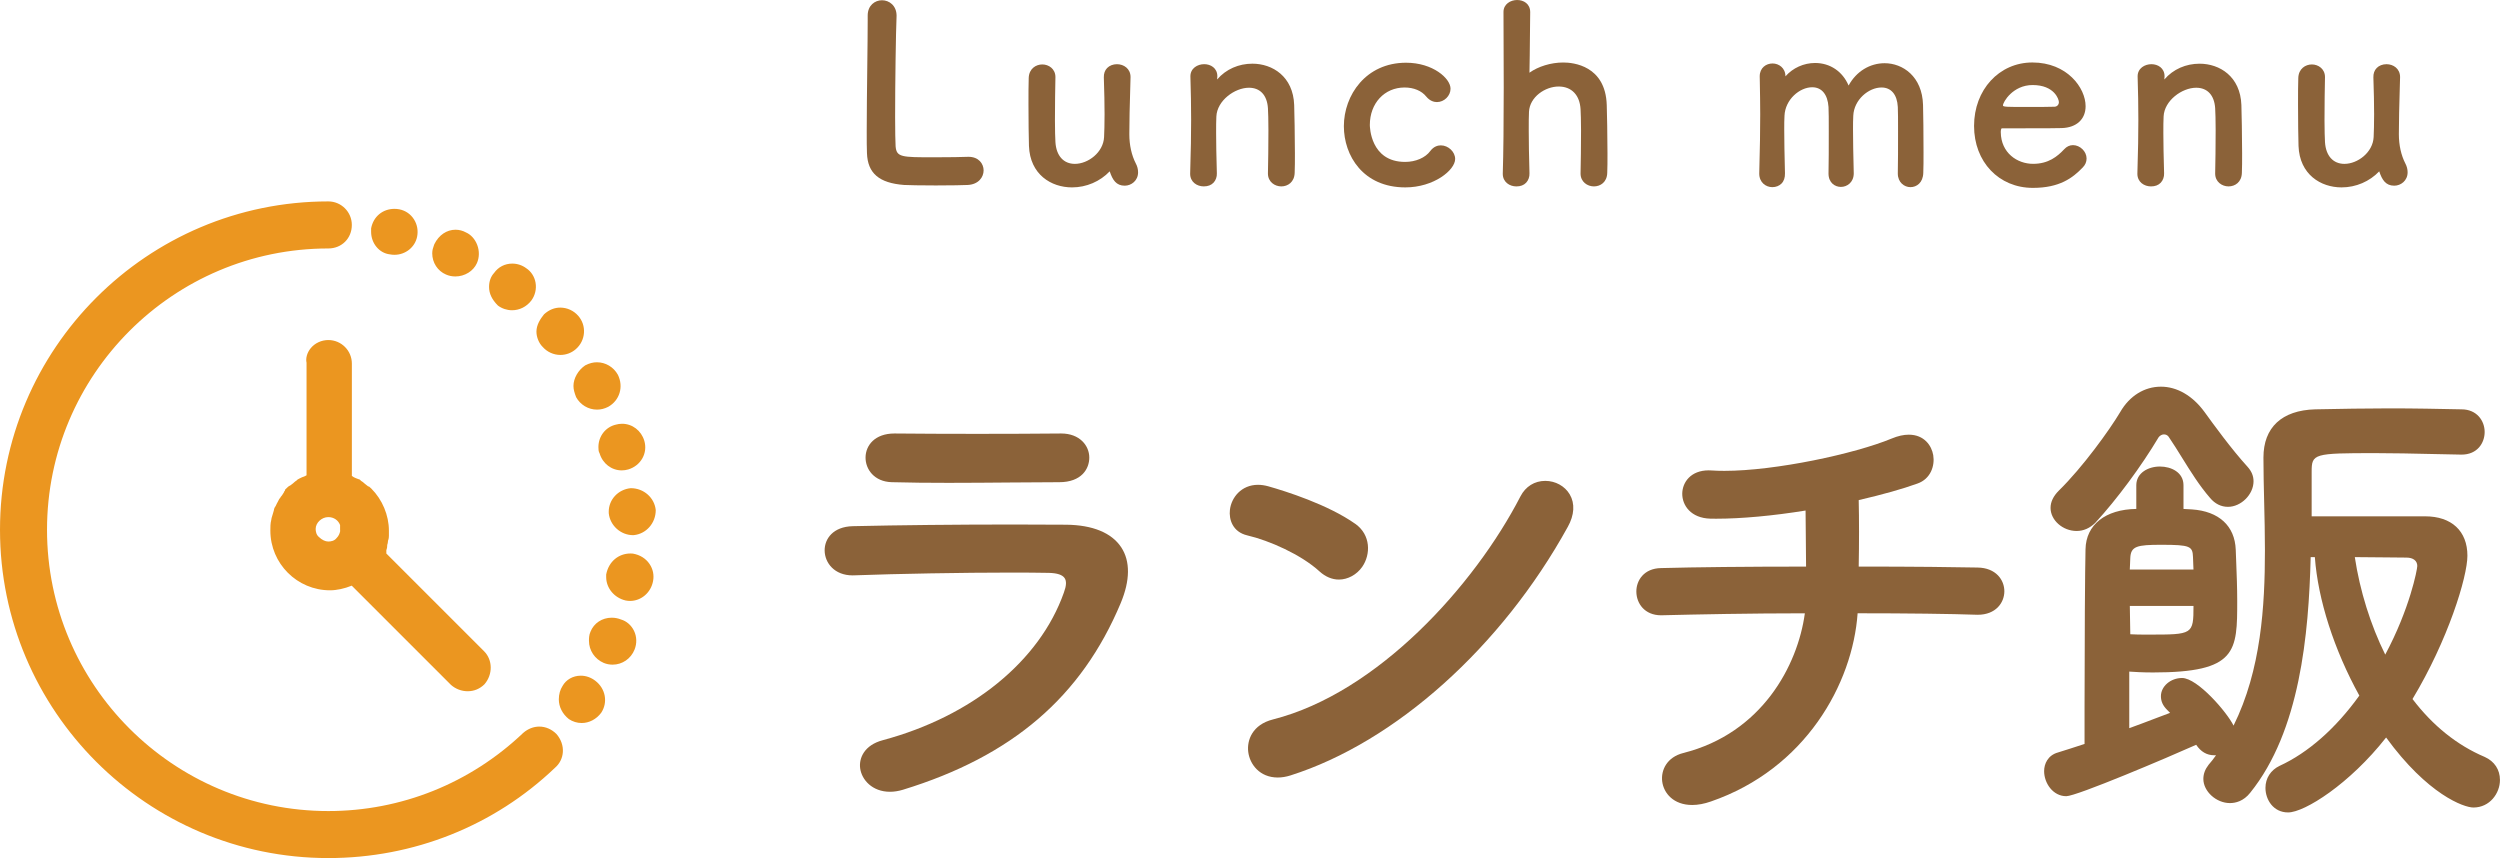 <?xml version="1.0" encoding="utf-8"?>
<!-- Generator: Adobe Illustrator 16.0.4, SVG Export Plug-In . SVG Version: 6.00 Build 0)  -->
<!DOCTYPE svg PUBLIC "-//W3C//DTD SVG 1.1//EN" "http://www.w3.org/Graphics/SVG/1.1/DTD/svg11.dtd">
<svg version="1.1" id="レイヤー_1" xmlns="http://www.w3.org/2000/svg" xmlns:xlink="http://www.w3.org/1999/xlink" x="0px"
	 y="0px" width="174.82px" height="60.003px" viewBox="0 0 174.82 60.003" enable-background="new 0 0 174.82 60.003"
	 xml:space="preserve">
<g>
	<g>
		<g>
			<path fill="#EB9620" d="M22.958,60.003C10.299,60.003,0,49.704,0,37.044c0-12.661,10.299-22.96,22.958-22.96
				c0.907,0,1.645,0.738,1.645,1.646c0,0.937-0.707,1.644-1.645,1.644c-10.846,0-19.67,8.825-19.67,19.671
				c0,10.846,8.824,19.67,19.67,19.67c5.086,0,9.924-1.939,13.625-5.462c0.335-0.292,0.73-0.445,1.128-0.445
				c0.438,0,0.862,0.183,1.195,0.514c0.327,0.371,0.483,0.826,0.453,1.272c-0.029,0.423-0.221,0.808-0.54,1.085
				C34.562,57.751,28.922,60.003,22.958,60.003z M40.674,50.559c-0.315,0-0.624-0.095-0.893-0.274
				c-0.453-0.358-0.704-0.865-0.704-1.379c0-0.349,0.093-0.682,0.261-0.938c0.244-0.438,0.727-0.719,1.274-0.719
				c0.363,0,0.714,0.123,1.015,0.354c0.72,0.547,0.898,1.511,0.413,2.24C41.7,50.3,41.195,50.559,40.674,50.559L40.674,50.559z
				 M32.705,48.337c-0.427,0-0.841-0.156-1.165-0.44l-6.943-6.943c-0.511,0.208-1.048,0.325-1.517,0.325
				c-2.302,0-4.174-1.873-4.174-4.176c0-0.246,0-0.5,0.061-0.734l0.026-0.149c0.031-0.092,0.062-0.201,0.093-0.309l0.064-0.219
				c0.014-0.126,0.058-0.218,0.125-0.301c0.047-0.112,0.107-0.222,0.161-0.319l0.1-0.194l0.066-0.062
				c-0.015-0.002,0.029-0.088,0.116-0.174c0.013-0.014,0.047-0.069,0.071-0.11c0.023-0.04,0.05-0.084,0.081-0.13v-0.03l0.06-0.07
				v-0.055l0.149-0.147c0.076-0.074,0.147-0.131,0.237-0.165c0.037-0.031,0.074-0.06,0.112-0.087c0.041-0.03,0.083-0.06,0.122-0.102
				c0.065-0.062,0.129-0.107,0.196-0.151l0.059-0.06l0.125-0.069c0.123-0.062,0.243-0.12,0.413-0.181
				c0.032-0.02,0.063-0.036,0.093-0.049v-7.873c-0.069-0.302,0.031-0.698,0.293-1.016c0.292-0.356,0.753-0.569,1.231-0.569
				c0.907,0,1.645,0.739,1.645,1.646v7.857c0.049,0.027,0.095,0.059,0.136,0.09c0.097,0.047,0.186,0.087,0.306,0.128l0.114,0.038
				l0.084,0.086c0.099,0.062,0.176,0.113,0.246,0.187c0.033,0.031,0.077,0.063,0.121,0.097c0.047,0.035,0.094,0.071,0.141,0.111
				l0.05,0.001l0.16,0.143c0.771,0.77,1.232,1.869,1.232,2.942v0.361c0,0.094-0.006,0.203-0.063,0.35v0.012
				c0,0.11-0.03,0.202-0.053,0.276l-0.005,0.085c0,0.114-0.033,0.213-0.058,0.284v0.234l6.836,6.835
				c0.608,0.61,0.619,1.624,0.024,2.309C33.551,48.173,33.145,48.337,32.705,48.337z M22.958,36.16
				c-0.462,0-0.884,0.393-0.884,0.824c0,0.177,0.041,0.419,0.232,0.571c0.209,0.205,0.449,0.313,0.651,0.313
				c0.176,0,0.418-0.04,0.571-0.232c0.149-0.152,0.223-0.306,0.264-0.512l-0.01-0.021v-0.387
				C23.658,36.382,23.345,36.16,22.958,36.16z M42.836,46.478c-0.21,0-0.417-0.04-0.615-0.12c-0.633-0.271-1.036-0.877-1.036-1.548
				c0-0.154,0-0.412,0.107-0.637c0.234-0.592,0.809-0.979,1.486-0.979c0.223,0,0.443,0.043,0.655,0.128
				c0.378,0.111,0.714,0.398,0.904,0.793c0.194,0.403,0.208,0.879,0.038,1.304C44.12,46.062,43.515,46.478,42.836,46.478
				L42.836,46.478z M44.057,42.022c-0.1,0-0.201-0.01-0.302-0.03c-0.797-0.181-1.366-0.868-1.366-1.637v-0.18
				c0.17-0.905,0.865-1.471,1.701-1.471c0.055,0,0.11,0.003,0.167,0.008c0.509,0.091,0.906,0.346,1.163,0.725
				c0.242,0.357,0.33,0.782,0.247,1.198C45.521,41.434,44.844,42.022,44.057,42.022L44.057,42.022z M44.273,37.423
				c-0.867,0-1.614-0.673-1.703-1.531l-0.002-0.111c0-0.85,0.66-1.556,1.536-1.644c0.001,0,0.003,0,0.005,0
				c0.915,0,1.659,0.672,1.746,1.53c0.002,0.919-0.671,1.667-1.531,1.753l-0.025,0.003H44.273z M43.478,32.893
				c-0.714,0-1.336-0.477-1.548-1.187c-0.084-0.142-0.084-0.302-0.084-0.443c0-0.763,0.507-1.409,1.233-1.572
				c0.116-0.035,0.27-0.058,0.423-0.058c0.715,0,1.339,0.477,1.552,1.186c0.257,0.859-0.235,1.741-1.119,2.007
				C43.785,32.871,43.631,32.893,43.478,32.893L43.478,32.893z M41.747,28.644c-0.605,0-1.166-0.335-1.462-0.874
				c-0.113-0.304-0.184-0.528-0.184-0.783c0-0.531,0.33-1.108,0.822-1.438c0.299-0.154,0.557-0.216,0.821-0.216
				c0.602,0,1.162,0.333,1.46,0.868c0.421,0.843,0.127,1.801-0.674,2.248C42.267,28.583,42.01,28.644,41.747,28.644L41.747,28.644z
				 M39.19,24.82c-0.479,0-0.937-0.209-1.254-0.575c-0.249-0.247-0.424-0.669-0.424-1.052c0-0.489,0.285-0.906,0.532-1.215
				c0.358-0.324,0.74-0.468,1.134-0.468c0.479,0,0.937,0.209,1.256,0.574c0.289,0.329,0.431,0.75,0.402,1.186
				c-0.03,0.443-0.232,0.85-0.57,1.145C39.968,24.676,39.586,24.82,39.19,24.82L39.19,24.82z M35.807,21.695
				c-0.354,0-0.704-0.116-0.985-0.325c-0.432-0.429-0.623-0.852-0.623-1.307c0-0.39,0.122-0.727,0.353-0.977
				c0.294-0.416,0.754-0.653,1.271-0.653c0.352,0,0.701,0.116,0.982,0.328c0.335,0.221,0.573,0.585,0.646,1.009
				c0.076,0.438-0.034,0.896-0.302,1.255C36.814,21.454,36.328,21.695,35.807,21.695L35.807,21.695z M31.841,19.332
				c-0.231,0-0.452-0.046-0.656-0.136c-0.581-0.248-0.96-0.83-0.96-1.48c0-0.229,0.059-0.394,0.112-0.54l0.034-0.098
				c0.318-0.651,0.876-1.014,1.483-1.014c0.257,0,0.513,0.067,0.741,0.195c0.329,0.143,0.618,0.457,0.774,0.862
				c0.162,0.421,0.155,0.888-0.02,1.281C33.103,18.957,32.497,19.332,31.841,19.332L31.841,19.332z M27.583,17.818
				c-0.107,0-0.216-0.01-0.325-0.032c-0.728-0.081-1.307-0.761-1.307-1.575V15.97c0.16-0.844,0.827-1.365,1.631-1.365
				c0.112,0,0.227,0.01,0.343,0.032c0.434,0.087,0.795,0.338,1.027,0.708c0.224,0.358,0.301,0.786,0.216,1.205
				C29.023,17.284,28.356,17.818,27.583,17.818L27.583,17.818z"/>
		</g>
	</g>
	<g>
		<g>
			<g>
				<path fill="#8B6239" d="M62.233,55.367c-1.229,0-1.979-0.831-2.085-1.651c-0.089-0.688,0.275-1.612,1.595-1.959
					c6.226-1.675,10.956-5.529,12.65-10.312c0.18-0.485,0.196-0.81,0.053-1.021c-0.155-0.229-0.515-0.349-1.099-0.364
					c-0.766-0.015-1.669-0.021-2.652-0.021c-3.325,0-7.933,0.082-10.957,0.193c0,0-0.117,0.003-0.117,0.003
					c-1.269,0-1.943-0.872-1.955-1.734c-0.011-0.824,0.592-1.671,1.962-1.706c3.188-0.074,7.28-0.117,11.229-0.117
					c1.277,0,2.522,0.005,3.699,0.014c1.849,0.018,3.181,0.565,3.852,1.584c0.637,0.967,0.624,2.314-0.038,3.896
					c-2.751,6.562-7.591,10.711-15.229,13.053C62.831,55.319,62.525,55.367,62.233,55.367z M66.327,33.765
					c-1.377,0-2.733-0.012-3.976-0.047c-1.215-0.036-1.837-0.903-1.825-1.741c0.012-0.828,0.644-1.664,2.025-1.664
					c1.699,0.017,3.732,0.026,5.787,0.026c2.055,0,4.131-0.009,5.872-0.026c1.289,0,1.962,0.848,1.962,1.685
					c0,0.794-0.55,1.721-2.1,1.721c-1.014,0-2.177,0.011-3.411,0.021C69.27,33.751,67.787,33.765,66.327,33.765z"/>
			</g>
			<g>
				<path fill="#8B6239" d="M89.352,54.37c-1.266,0-1.958-0.928-2.065-1.79c-0.102-0.82,0.289-1.907,1.728-2.271
					c7.327-1.859,14.108-9.39,17.308-15.6c0.355-0.688,0.986-1.082,1.733-1.082c0.714,0,1.371,0.363,1.715,0.948
					c0.372,0.634,0.324,1.438-0.136,2.264c-4.625,8.393-12.057,15.055-19.394,17.385C89.935,54.321,89.636,54.37,89.352,54.37z
					 M93.627,40.528c-0.474,0-0.94-0.194-1.347-0.562c-1.29-1.185-3.52-2.168-5.058-2.527c-1.022-0.239-1.295-1.11-1.217-1.784
					c0.1-0.871,0.807-1.753,1.965-1.753c0.229,0,0.469,0.035,0.715,0.103c1.192,0.338,4.172,1.271,6.098,2.634
					c1.072,0.763,1.082,2.124,0.473,3C94.874,40.187,94.25,40.528,93.627,40.528z"/>
			</g>
			<g>
				<path fill="#8B6239" d="M118.333,56.291c-1.31,0-1.997-0.829-2.099-1.649c-0.096-0.782,0.326-1.699,1.484-1.988
					c5.48-1.387,7.992-6.1,8.492-9.767c-3.799,0.002-7.557,0.076-10.051,0.139c-0.001,0-0.002,0-0.003,0
					c-1.151,0-1.724-0.832-1.729-1.655c-0.006-0.78,0.532-1.629,1.729-1.646c2.366-0.065,6.058-0.104,10.139-0.104
					c-0.001-0.737-0.011-1.498-0.019-2.214c-0.008-0.615-0.015-1.198-0.016-1.706c-2.276,0.369-4.49,0.572-6.247,0.572l-0.411-0.004
					c-1.365-0.036-1.976-0.937-1.965-1.757c0.011-0.781,0.593-1.621,1.847-1.621c0.063,0,0.129,0.002,0.195,0.007
					c0.285,0.02,0.588,0.028,0.906,0.028c3.573,0,9.124-1.193,11.699-2.261c0.426-0.178,0.827-0.269,1.193-0.269
					c1.085,0,1.6,0.772,1.711,1.433c0.122,0.73-0.173,1.663-1.11,1.987c-1.055,0.38-2.36,0.748-4.102,1.156
					c0.031,1.301,0.031,3.062,0,4.647c3.836,0,6.87,0.037,8.311,0.068c1.295,0.019,1.879,0.878,1.874,1.668
					c-0.006,0.787-0.592,1.635-1.865,1.635c-1.89-0.066-4.917-0.104-8.396-0.105c-0.347,4.926-3.643,10.881-10.264,13.163
					C119.175,56.209,118.736,56.291,118.333,56.291z"/>
			</g>
			<g>
				<path fill="#8B6239" d="M160.001,56.812c-1.027,0-1.582-0.886-1.582-1.719c0-0.669,0.369-1.244,0.987-1.538
					c2.002-0.921,3.93-2.62,5.578-4.914c-1.765-3.194-2.896-6.713-3.111-9.683h-0.292c-0.136,5.415-0.748,12.152-4.225,16.473
					c-0.472,0.601-1.034,0.727-1.423,0.727c-0.955,0-1.857-0.819-1.857-1.686c0-0.35,0.119-0.674,0.365-0.991
					c0.182-0.208,0.351-0.423,0.523-0.669c-0.048,0.002-0.094,0.002-0.134,0.002c-0.509,0-0.931-0.246-1.255-0.733
					c-2.01,0.899-8.36,3.595-9.086,3.595c-0.926,0-1.548-0.906-1.548-1.754c0-0.5,0.254-1.105,0.97-1.304
					c0.53-0.165,1.16-0.364,1.857-0.595v-2.617c0-4.252,0.034-9.803,0.068-10.999c0.032-1.713,1.39-2.787,3.551-2.819v-1.658
					c0-0.858,0.83-1.307,1.65-1.307c0.795,0,1.65,0.408,1.65,1.307v1.659c0.12,0.003,0.231,0.011,0.332,0.019
					c0.098,0.007,0.185,0.014,0.258,0.014c1.889,0.128,3.003,1.156,3.064,2.82l0.034,0.894c0.033,0.834,0.069,1.757,0.069,2.661
					c0,3.556,0,5.027-5.891,5.027c-0.711,0-1.34-0.037-1.658-0.061v3.956c0.621-0.222,1.221-0.451,1.772-0.662
					c0.388-0.148,0.751-0.287,1.083-0.408l-0.199-0.2c-0.307-0.306-0.442-0.604-0.442-0.967c0-0.689,0.677-1.271,1.478-1.271
					c1.083,0,3.154,2.406,3.601,3.33c1.931-3.897,2.194-8.379,2.194-12.262c0-1.146-0.027-2.283-0.054-3.393
					c-0.025-1.06-0.05-2.094-0.05-3.088c0-2.108,1.283-3.306,3.613-3.374l0.102-0.002c1.724-0.033,3.415-0.066,5.105-0.066
					c1.725,0,3.414,0.034,5.035,0.068c1.06,0,1.614,0.796,1.614,1.583c0,0.762-0.506,1.583-1.616,1.583
					c-0.718-0.012-1.398-0.027-2.075-0.043c-1.345-0.03-2.674-0.061-3.957-0.061c-4.325,0-4.45,0.037-4.45,1.312v3.107h7.932
					c1.854,0,2.96,1.029,2.96,2.754c0,1.496-1.366,5.917-3.839,10.022c1.423,1.871,3.123,3.233,5.054,4.052
					c0.675,0.304,1.061,0.89,1.061,1.609c0,0.927-0.71,1.926-1.857,1.926c-0.663,0-3.196-0.902-6.104-4.896
					C164.303,54.822,161.155,56.812,160.001,56.812z M164.667,38.958c0.353,2.346,1.104,4.754,2.128,6.818
					c1.726-3.23,2.234-5.941,2.241-6.195c0-0.369-0.285-0.59-0.763-0.59c-0.314,0-0.747-0.005-1.254-0.012
					C166.335,38.97,165.514,38.959,164.667,38.958z M148.967,44.352c0.312,0.024,0.782,0.024,1.279,0.024
					c3.09,0,3.14-0.001,3.141-2.006h-4.453c0.001,0.457,0.011,0.899,0.021,1.283C148.96,43.92,148.966,44.158,148.967,44.352z
					 M153.386,39.828c-0.003-0.14-0.01-0.273-0.017-0.404c-0.009-0.157-0.017-0.31-0.017-0.463c-0.03-0.756-0.169-0.865-2.21-0.865
					c-1.708,0-2.145,0.093-2.176,0.939c0,0.107-0.007,0.232-0.015,0.37c-0.008,0.131-0.016,0.272-0.019,0.423H153.386z
					 M145.214,37.13c-0.972,0-1.823-0.755-1.823-1.615c0-0.417,0.195-0.824,0.581-1.209c1.672-1.637,3.55-4.247,4.293-5.496
					c0.648-1.125,1.686-1.771,2.844-1.771c1.127,0,2.209,0.626,3.045,1.764c0.61,0.844,1.88,2.598,3.026,3.853
					c0.273,0.308,0.405,0.634,0.405,0.999c0,0.919-0.869,1.787-1.789,1.787c-0.479,0-0.91-0.215-1.249-0.621
					c-0.753-0.867-1.364-1.853-1.955-2.805c-0.309-0.499-0.617-0.996-0.946-1.478c-0.081-0.108-0.19-0.162-0.331-0.162
					c-0.131,0-0.278,0.081-0.367,0.201c-1.215,2.037-2.91,4.328-4.419,5.971C146.14,36.936,145.699,37.13,145.214,37.13z"/>
			</g>
		</g>
	</g>
</g>
<g>
	<g>
		<g>
			<path fill="#8B6239" d="M65.435,12.968c-1.005,0-1.998-0.018-2.214-0.034c-1.747-0.133-2.548-0.819-2.596-2.224
				c-0.017-0.356-0.017-0.902-0.017-1.532c0-1.258,0.02-2.924,0.038-4.456c0.016-1.301,0.03-2.505,0.03-3.278V1.087
				c0-0.708,0.504-1.069,1.001-1.069c0.506,0,1.019,0.373,1.019,1.086c-0.05,1.143-0.102,4.693-0.102,7.105
				c0,0.967,0.017,1.732,0.034,2.021c0.064,0.769,0.416,0.769,2.704,0.769c0.985,0,2.071-0.017,2.394-0.034
				c0.717,0,1.056,0.49,1.056,0.951c0,0.465-0.35,0.983-1.118,1.019C67.45,12.95,66.45,12.968,65.435,12.968z"/>
		</g>
		<g>
			<path fill="#8B6239" d="M74.961,13.104c-1.446,0-2.937-0.897-3.008-2.903c-0.017-0.544-0.034-1.769-0.034-2.909
				c0-0.697,0-1.378,0.017-1.838c0.018-0.651,0.505-0.948,0.951-0.948c0.445,0,0.917,0.309,0.917,0.883
				c-0.017,0.715-0.034,1.989-0.034,3.043c0,0.661,0.017,1.238,0.034,1.51c0.059,0.95,0.567,1.517,1.361,1.517
				c0.922,0,1.991-0.801,2.041-1.874c0.017-0.374,0.034-0.899,0.034-1.595c0-0.697-0.017-1.562-0.051-2.583
				c-0.007-0.262,0.072-0.487,0.23-0.65c0.166-0.17,0.416-0.268,0.687-0.268c0.473,0,0.951,0.309,0.951,0.899L79.04,6.027
				c-0.042,1.456-0.068,2.379-0.068,3.355c0,0.766,0.157,1.475,0.454,2.051c0.105,0.195,0.158,0.403,0.158,0.618
				c0,0.584-0.475,0.934-0.934,0.934c-0.595,0-0.85-0.401-1.05-1.003C76.924,12.688,75.975,13.104,74.961,13.104z"/>
		</g>
		<g>
			<path fill="#8B6239" d="M89.598,13.035c-0.453,0-0.934-0.315-0.934-0.899c0.017-0.715,0.034-2.006,0.034-3.043
				c0-0.678-0.017-1.255-0.034-1.526c-0.059-0.91-0.543-1.432-1.327-1.432c-0.992,0-2.229,0.896-2.279,2.009
				c-0.017,0.305-0.017,0.695-0.017,1.17c0,0.696,0.017,1.597,0.051,2.803c0.012,0.246-0.075,0.492-0.233,0.658
				c-0.164,0.172-0.394,0.259-0.683,0.259c-0.473,0-0.951-0.303-0.951-0.882c0.051-1.65,0.068-2.772,0.068-3.774
				c0-1.019-0.017-1.902-0.051-3.041c0-0.565,0.499-0.85,0.968-0.85c0.442,0,0.917,0.266,0.917,0.849l-0.017,0.221
				c0.625-0.726,1.518-1.104,2.466-1.104c1.403,0,2.852,0.893,2.923,2.887c0.017,0.612,0.051,2.125,0.051,3.384
				c0,0.528,0,1.005-0.017,1.363C90.513,12.742,90.049,13.035,89.598,13.035z"/>
		</g>
		<g>
			<path fill="#8B6239" d="M98.273,13.104c-2.954,0-4.299-2.22-4.299-4.282c0-2.15,1.525-4.436,4.35-4.436
				c1.869,0,3.109,1.094,3.109,1.817c0,0.498-0.444,0.935-0.95,0.935c-0.197,0-0.488-0.068-0.754-0.392
				c-0.321-0.399-0.871-0.628-1.508-0.628c-1.408,0-2.431,1.102-2.431,2.619c0,0.105,0.028,2.585,2.466,2.585
				c0.742,0,1.417-0.292,1.761-0.762c0.246-0.326,0.537-0.395,0.737-0.395c0.524,0,1.002,0.453,1.002,0.951
				C101.756,11.898,100.26,13.104,98.273,13.104z"/>
		</g>
		<g>
			<path fill="#8B6239" d="M111.459,13.035c-0.453,0-0.934-0.315-0.934-0.899c0.017-0.715,0.034-1.972,0.034-3.009
				c0-0.662-0.018-1.221-0.034-1.493c-0.059-0.992-0.631-1.584-1.531-1.584c-0.941,0-2.025,0.728-2.075,1.771
				c-0.017,0.305-0.017,0.747-0.017,1.306c0,0.782,0.017,1.784,0.051,2.991c0.012,0.247-0.076,0.493-0.234,0.659
				c-0.163,0.172-0.393,0.259-0.682,0.259c-0.473,0-0.951-0.303-0.951-0.882c0.044-1.438,0.067-3.512,0.067-6.035
				c0-1.226-0.006-2.419-0.011-3.427l-0.006-1.859c0-0.541,0.49-0.832,0.951-0.832c0.456,0,0.917,0.262,0.917,0.849l-0.013,1.197
				c-0.013,1.305-0.026,2.597-0.039,3.038c0.61-0.437,1.502-0.714,2.364-0.714c0.691,0,2.954,0.214,3.041,2.972
				c0.018,0.612,0.051,2.125,0.051,3.383c0,0.528,0,1.005-0.017,1.363C112.375,12.742,111.912,13.035,111.459,13.035z"/>
		</g>
		<g>
			<path fill="#8B6239" d="M133.592,13.087c-0.428,0-0.882-0.333-0.882-0.951c0.017-0.681,0.017-1.904,0.017-2.94
				c0-0.763,0-1.425-0.017-1.714c-0.045-0.867-0.461-1.364-1.141-1.364c-0.891,0-1.923,0.845-1.973,1.975
				c-0.018,0.272-0.018,0.595-0.018,0.984c0,0.73,0.018,1.716,0.051,3.042c0,0.631-0.463,0.952-0.899,0.952
				c-0.417,0-0.866-0.292-0.866-0.934c0.018-0.681,0.018-1.904,0.018-2.94c0-0.763,0-1.425-0.018-1.714
				c-0.058-0.877-0.474-1.381-1.14-1.381c-0.874,0-1.889,0.852-1.938,1.991c-0.018,0.273-0.018,0.595-0.018,0.984
				c0,0.73,0.018,1.716,0.051,3.042c0.008,0.303-0.073,0.544-0.241,0.716c-0.156,0.161-0.391,0.253-0.641,0.253
				c-0.456,0-0.917-0.327-0.917-0.951c0.051-1.854,0.068-3.043,0.068-4.147c0-0.726-0.013-1.428-0.027-2.232l-0.008-0.418
				c0-0.604,0.453-0.901,0.9-0.901c0.437,0,0.899,0.315,0.899,0.9c0.525-0.593,1.283-0.934,2.075-0.934
				c1.045,0,1.92,0.589,2.341,1.577c0.543-0.995,1.494-1.561,2.521-1.561c1.255,0,2.63,0.914,2.685,2.921
				c0.018,0.595,0.034,2.058,0.034,3.298c0,0.562,0,1.073-0.017,1.448C134.474,12.778,134.027,13.087,133.592,13.087z"/>
		</g>
		<g>
			<path fill="#8B6239" d="M142.154,13.138c-2.383,0-4.112-1.822-4.112-4.333c0-2.529,1.754-4.436,4.079-4.436
				c2.428,0,3.721,1.776,3.721,3.059c0,0.911-0.637,1.496-1.662,1.528c-0.528,0.017-0.885,0.017-4.184,0.017
				c-0.074,0-0.086,0.171-0.086,0.273c0.018,1.451,1.15,2.211,2.262,2.211c1.073,0,1.701-0.517,2.174-1.021
				c0.171-0.188,0.383-0.287,0.613-0.287c0.498,0,0.951,0.445,0.951,0.934c0,0.239-0.091,0.451-0.27,0.63
				C144.93,12.452,144.015,13.138,142.154,13.138z M142.137,5.947c-1.378,0-2.075,1.188-2.075,1.429
				c0,0.104,0.327,0.104,1.701,0.104c0.002,0,0.003,0,0.005,0c0.695,0,1.457,0,1.914-0.017c0.174-0.015,0.292-0.146,0.292-0.324
				C143.974,6.943,143.655,5.947,142.137,5.947z"/>
		</g>
		<g>
			<path fill="#8B6239" d="M155.836,13.035c-0.453,0-0.934-0.315-0.934-0.899c0.018-0.715,0.034-2.006,0.034-3.043
				c0-0.678-0.017-1.255-0.034-1.526c-0.059-0.91-0.542-1.432-1.327-1.432c-0.991,0-2.229,0.896-2.278,2.009
				c-0.018,0.305-0.018,0.695-0.018,1.17c0,0.696,0.018,1.597,0.052,2.803c0.012,0.246-0.076,0.493-0.234,0.659
				c-0.164,0.172-0.394,0.259-0.683,0.259c-0.473,0-0.951-0.303-0.951-0.882c0.052-1.65,0.068-2.772,0.068-3.774
				c0-1.019-0.017-1.902-0.051-3.041c0-0.565,0.498-0.85,0.968-0.85c0.441,0,0.916,0.266,0.916,0.849l-0.017,0.221
				c0.624-0.726,1.518-1.104,2.466-1.104c1.403,0,2.852,0.893,2.923,2.887c0.017,0.612,0.051,2.125,0.051,3.384
				c0,0.528,0,1.005-0.017,1.363C156.752,12.742,156.289,13.035,155.836,13.035z"/>
		</g>
		<g>
			<path fill="#8B6239" d="M163.739,13.104c-1.445,0-2.936-0.897-3.008-2.903c-0.017-0.544-0.034-1.769-0.034-2.909
				c0-0.697,0-1.378,0.018-1.838c0.018-0.651,0.505-0.948,0.95-0.948c0.444,0,0.917,0.309,0.917,0.883
				c-0.017,0.715-0.034,1.989-0.034,3.043c0,0.661,0.018,1.238,0.034,1.51c0.059,0.95,0.567,1.517,1.361,1.517
				c0.921,0,1.99-0.801,2.041-1.874c0.017-0.373,0.033-0.899,0.033-1.595c0-0.697-0.017-1.562-0.051-2.583
				c-0.008-0.263,0.072-0.487,0.23-0.65c0.165-0.17,0.416-0.268,0.687-0.268c0.473,0,0.95,0.309,0.95,0.899l-0.02,0.721
				c-0.039,1.409-0.065,2.316-0.065,3.273c0,0.765,0.157,1.474,0.454,2.051c0.104,0.195,0.158,0.403,0.158,0.618
				c0,0.584-0.475,0.934-0.934,0.934c-0.596,0-0.851-0.401-1.051-1.003C165.701,12.688,164.751,13.104,163.739,13.104z"/>
		</g>
	</g>
</g>
</svg>
